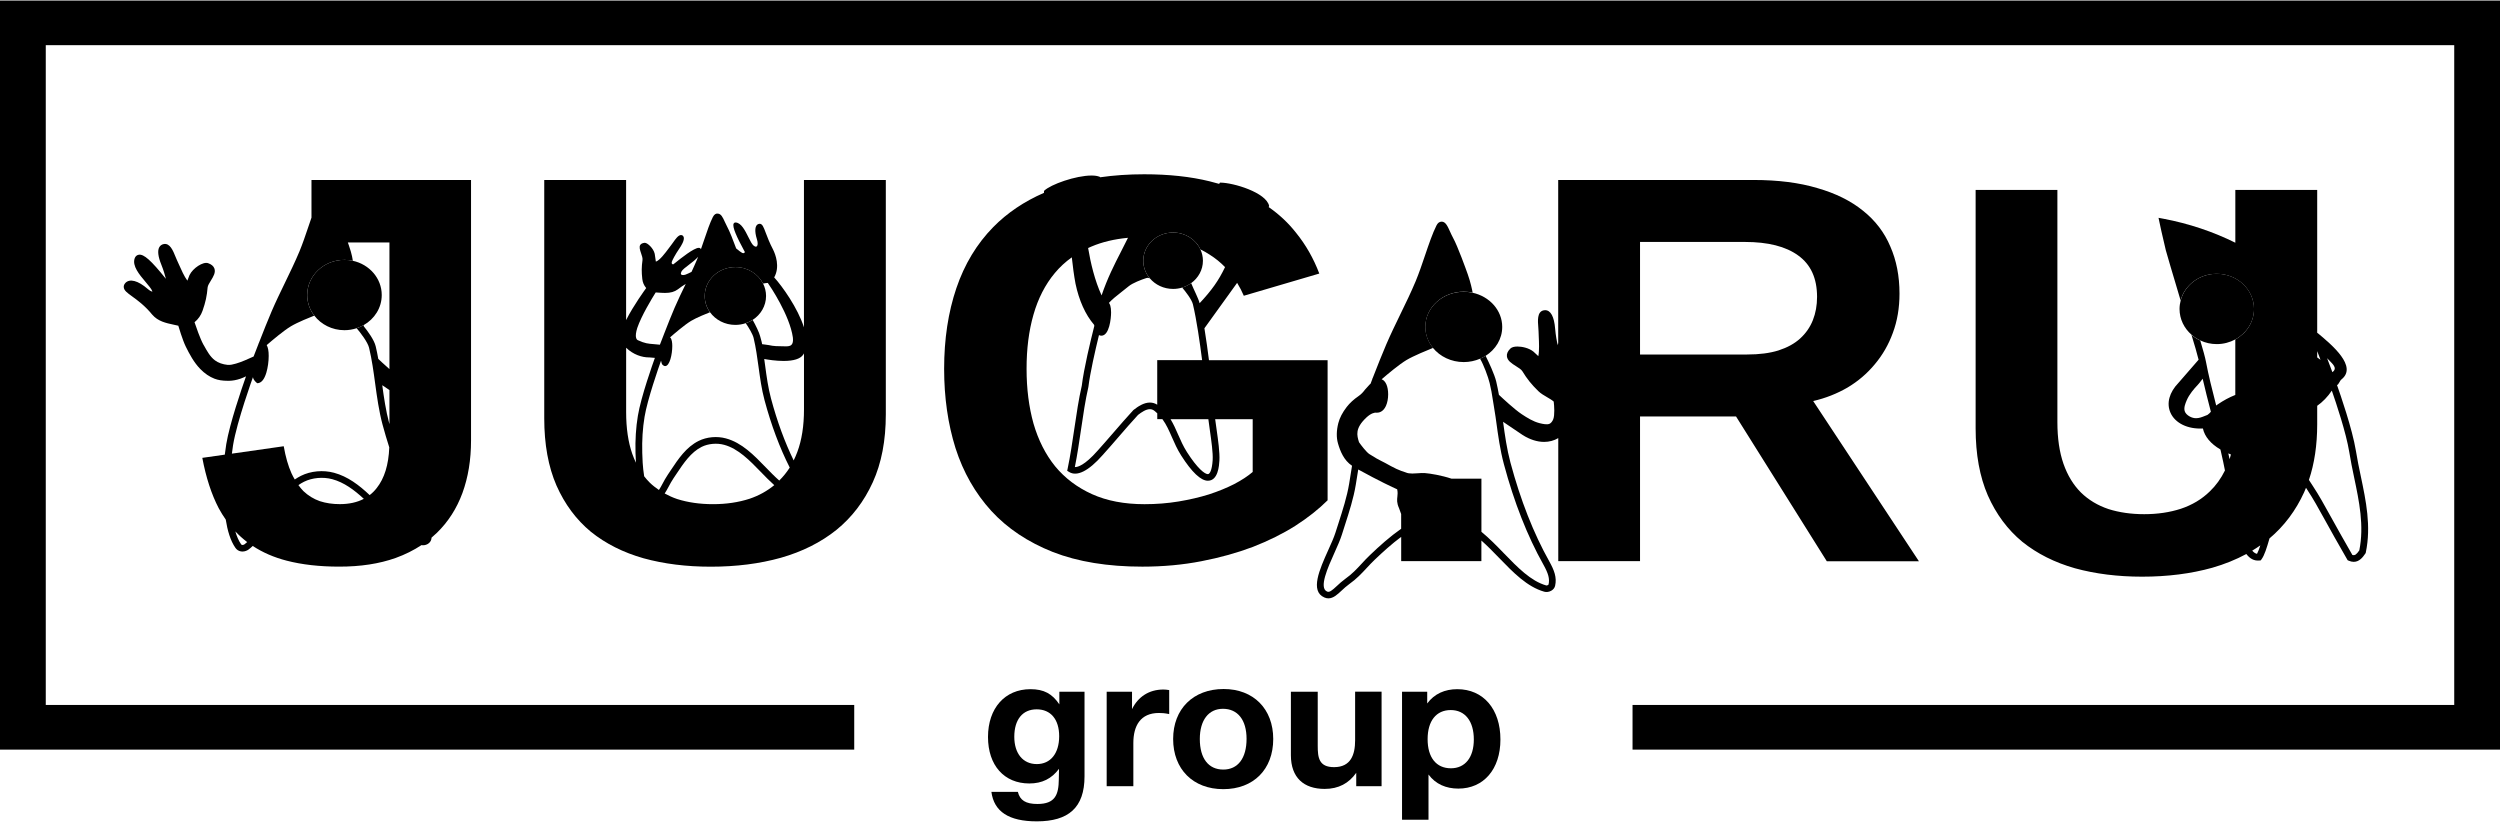 <?xml version="1.0" encoding="UTF-8"?> <svg xmlns="http://www.w3.org/2000/svg" width="803" height="264" viewBox="0 0 803 264" fill="none"> <path d="M634.572 61.016V137.59C634.572 145.931 635.879 153.115 638.495 159.14C641.165 165.165 644.848 170.117 649.544 174.006C654.296 177.832 659.94 180.669 666.479 182.529C673.017 184.324 680.209 185.228 688.044 185.228C696.239 185.228 703.758 184.271 710.59 182.359C714.546 181.222 718.186 179.744 721.52 177.949C722.632 179.404 723.95 180.18 725.639 180.042L726.14 179.999L726.435 179.596C727.35 178.331 728.069 176.046 728.963 172.933C733.681 168.959 737.397 164.017 740.089 158.109C740.296 157.642 740.492 157.153 740.688 156.675C740.83 156.898 740.961 157.1 741.113 157.344C742.998 160.192 744.535 162.976 746.878 167.216C748.632 170.393 750.823 174.346 753.885 179.638L754.059 179.936L754.375 180.085C754.974 180.35 755.519 180.467 756.01 180.467C757.884 180.467 759.028 178.831 759.638 177.949L759.856 177.64L759.9 177.428C761.665 169.012 759.943 160.851 758.287 152.955C757.72 150.277 757.143 147.504 756.718 144.815C755.552 137.706 751.651 126.506 750.637 123.648C751.149 123.68 751.422 122.383 752.108 121.841C757.263 117.707 749.144 110.885 744.306 106.869C744.513 107.4 744.709 107.899 744.284 106.847C743.87 105.763 744.077 106.273 744.284 106.805V61.016H717.989V77.965C710.983 74.469 703.039 71.791 694.909 70.261L693.318 69.963L693.645 71.514C693.656 71.557 694.561 75.914 695.65 80.345C696.838 84.543 697.666 87.273 698.505 90.079C699.083 92.013 699.682 93.989 700.412 96.508C701.709 91.598 706.406 87.954 712.007 87.954C718.621 87.954 723.972 93.012 723.972 99.249C723.972 103.426 721.564 107.07 717.979 109.026V126.857C715.919 127.686 714.273 128.578 712.247 129.949C712.094 130.045 711.974 130.151 711.843 130.257C710.558 125.274 709.326 120.343 708.563 116.241C708.302 114.817 707.572 112.214 706.722 109.376C705.687 108.898 704.739 108.282 703.899 107.549C704.847 110.63 705.73 113.648 706.188 115.54L699.759 122.936C696.762 126.028 695.814 129.535 697.154 132.563C698.636 135.911 702.69 137.898 707.572 137.632C708.149 140.257 710.089 142.552 713.195 144.369C713.238 144.55 713.282 144.73 713.325 144.911C713.903 147.387 714.328 149.417 714.655 151.117C713.358 153.742 711.735 155.984 709.773 157.854C707.223 160.341 704.128 162.2 700.5 163.412C696.936 164.57 693.013 165.154 688.731 165.154C684.513 165.154 680.678 164.602 677.234 163.507C673.791 162.349 670.848 160.585 668.407 158.205C665.966 155.771 664.103 152.7 662.795 148.992C661.488 145.23 660.834 140.767 660.834 135.602V61.016H634.572ZM749.155 119.535C748.708 118.334 748.12 116.783 747.466 115.051C748.719 116.517 751.182 118.09 749.155 119.535ZM744.284 112.787C744.655 113.733 745.003 114.679 745.352 115.572C744.993 115.306 744.644 115.051 744.284 114.806V112.787ZM744.284 136.282V130.342C745.984 129.173 747.717 127.388 748.981 125.465C750.365 129.45 753.547 138.907 754.571 145.124C754.996 147.865 755.585 150.66 756.151 153.37C757.753 160.989 759.409 168.874 757.808 176.79C756.936 178.044 756.413 178.501 755.585 178.257C752.631 173.145 750.507 169.299 748.785 166.196C746.42 161.924 744.862 159.097 742.955 156.207C742.486 155.463 742.05 154.783 741.625 154.156C743.391 148.907 744.284 142.956 744.284 136.282ZM726.021 175.175C725.65 176.301 725.301 177.247 724.953 177.895C724.397 177.789 723.896 177.428 723.416 176.865C724.31 176.323 725.182 175.76 726.021 175.175ZM709.032 133.275C708.781 133.371 708.542 133.466 708.291 133.562C707.321 133.955 706.406 134.327 705.392 134.327C704.706 134.327 704.041 134.157 703.365 133.796C702.526 133.35 701.905 132.691 701.72 132.032C701.393 130.905 701.949 129.588 702.352 128.621C703.18 126.666 704.64 124.965 705.97 123.563C706.417 123.095 706.885 122.458 707.299 121.905C707.365 121.82 707.43 121.724 707.495 121.639C708.269 125.008 709.185 128.631 710.133 132.255C709.838 132.606 709.501 132.956 709.032 133.275ZM716.573 145.984C716.431 146.484 716.311 147.005 716.148 147.493C716.017 146.909 715.875 146.271 715.734 145.623C716.028 145.751 716.3 145.867 716.573 145.984Z" fill="black"></path> <path d="M744.306 106.853C744.295 106.832 744.295 106.81 744.284 106.8V106.843C744.295 106.843 744.295 106.843 744.306 106.853Z" fill="black"></path> <path d="M338.192 177.31C346.212 180.434 355.78 182.007 366.895 182.007C373.608 182.007 379.939 181.422 385.878 180.264C391.882 179.106 397.407 177.565 402.453 175.652C407.498 173.686 412.053 171.423 416.085 168.872C420.128 166.269 423.571 163.538 426.426 160.701V115.687H388.319C387.927 112.584 387.425 108.94 386.859 105.443L397.364 90.853C398.192 92.192 398.911 93.574 399.51 94.998L423.757 87.867C421.915 83.001 419.419 78.622 416.27 74.744C413.829 71.63 410.909 68.889 407.498 66.508C407.542 66.413 407.585 66.328 407.629 66.232L407.651 66.179L407.64 66.126C406.713 61.833 396.154 58.666 391.948 58.655H391.861L391.806 58.73C391.719 58.847 391.664 58.953 391.588 59.059C390.597 58.772 389.583 58.496 388.548 58.241C382.424 56.732 375.417 55.977 367.516 55.977C362.482 55.977 357.774 56.307 353.339 56.944V56.838L353.23 56.796C352.576 56.52 351.694 56.381 350.593 56.381C345.537 56.381 337.484 59.229 335.381 61.27L335.326 61.323V61.397C335.315 61.588 335.326 61.758 335.326 61.939C328.962 64.712 323.525 68.368 319.035 72.937C313.75 78.325 309.794 84.871 307.179 92.575C304.564 100.279 303.256 108.918 303.256 118.471C303.256 127.685 304.476 136.175 306.906 143.932C309.402 151.7 313.238 158.416 318.403 164.101C323.568 169.723 330.161 174.122 338.192 177.31ZM388.123 134.634C388.243 135.676 388.417 136.855 388.602 138.162C389.093 141.584 389.648 145.462 389.507 147.8C389.3 151.116 388.548 152.295 387.97 152.295C386.957 152.295 384.581 150.436 381.247 145.207C380.048 143.327 379.209 141.414 378.403 139.565C377.662 137.865 376.931 136.207 375.973 134.645H388.123V134.634ZM367.222 83.755C367.222 78.75 371.516 74.691 376.801 74.691C380.713 74.691 384.08 76.912 385.562 80.1C386.608 80.62 387.611 81.173 388.537 81.789C390.411 82.969 392.046 84.308 393.484 85.795C391.425 90.11 389.289 93.138 385.311 97.399C385.301 97.357 385.29 97.314 385.279 97.272C384.941 95.88 383.437 93.032 382.598 90.938C381.726 91.565 380.735 92.065 379.667 92.384L379.743 92.405C380.735 93.552 382.794 96.188 383.165 97.75C384.352 102.723 385.399 110.034 386.118 115.677H371.701V129.99C370.971 129.534 370.175 129.3 369.336 129.3C367.396 129.3 365.522 130.554 364.116 131.659L363.986 131.776C361.937 133.997 359.714 136.568 357.567 139.044C355.769 141.127 354.058 143.093 352.511 144.804C348.359 149.511 346.136 150.021 345.373 150.021C345.33 150.021 345.286 150.021 345.243 150.021C346.038 146.079 346.637 141.966 347.226 137.981C347.934 133.136 348.61 128.556 349.591 124.284C350.157 119.662 351.781 112.595 352.99 107.632C353.241 107.76 353.492 107.824 353.764 107.824C356.314 107.824 356.881 102.298 356.881 100.364C356.881 99.471 356.794 98.728 356.63 98.164C356.51 97.771 356.358 97.495 356.194 97.282C357.197 96.167 358.559 95.093 360.139 93.85C360.902 93.255 361.697 92.628 362.515 91.959C363.811 90.885 366.59 89.844 368.17 89.323C368.355 89.291 368.541 89.249 368.726 89.228L369.325 89.398C368.007 87.857 367.222 85.891 367.222 83.755ZM350.582 79.186C354.026 77.719 357.938 76.795 362.308 76.38C361.588 77.857 360.847 79.313 360.074 80.811C357.927 84.998 355.715 89.334 353.83 94.881C351.65 90.131 350.31 84.509 349.503 79.664C349.863 79.504 350.212 79.334 350.582 79.186ZM331.948 101.087C333.43 95.869 335.718 91.406 338.813 87.697C340.404 85.785 342.224 84.106 344.262 82.66C344.578 85.593 344.97 88.547 345.45 91.108C346.583 96.517 348.632 101.076 351.399 104.296L351.421 104.317C351.432 104.381 351.443 104.455 351.465 104.53C351.476 104.583 351.487 104.615 351.498 104.668C350.277 109.492 348.141 118.344 347.466 123.912C346.485 128.163 345.798 132.785 345.079 137.673C344.447 141.935 343.804 146.344 342.932 150.499L342.78 151.211L343.412 151.605C345.907 153.145 349.612 151.35 354.146 146.196C355.704 144.485 357.415 142.508 359.224 140.415C361.338 137.971 363.528 135.442 365.544 133.263C366.666 132.392 368.105 131.425 369.347 131.425C369.892 131.425 370.393 131.616 370.884 132.02C371.178 132.264 371.45 132.509 371.712 132.753V134.634H373.368C374.643 136.366 375.482 138.279 376.408 140.394C377.248 142.317 378.119 144.304 379.405 146.323C382.827 151.69 385.715 154.41 387.97 154.41C391.272 154.41 391.577 149.532 391.675 147.928C391.828 145.377 391.261 141.393 390.76 137.875C390.597 136.728 390.433 135.612 390.313 134.645H402.365V151.594C400.818 152.922 398.835 154.229 396.394 155.504C394.018 156.716 391.316 157.821 388.286 158.809C385.311 159.734 382.075 160.488 378.577 161.073C375.068 161.657 371.418 161.944 367.614 161.944C361.142 161.944 355.519 160.871 350.767 158.724C346.016 156.578 342.061 153.592 338.911 149.777C335.817 145.951 333.506 141.371 331.959 136.048C330.477 130.713 329.736 124.869 329.736 118.493C329.725 112.042 330.466 106.24 331.948 101.087Z" fill="black"></path> <path d="M712.022 110.526C714.201 110.526 716.239 109.963 718.004 109.007C721.578 107.051 723.997 103.417 723.997 99.231C723.997 92.993 718.636 87.935 712.032 87.935C706.431 87.935 701.735 91.579 700.438 96.489C700.209 97.371 700.067 98.285 700.067 99.231C700.067 102.514 701.56 105.468 703.936 107.53C704.775 108.263 705.723 108.869 706.758 109.357C708.327 110.101 710.115 110.526 712.022 110.526Z" fill="black"></path> <path d="M376.802 92.803C377.805 92.803 378.764 92.654 379.668 92.388C380.747 92.069 381.728 91.57 382.599 90.943C384.888 89.285 386.381 86.682 386.381 83.749C386.381 82.453 386.087 81.209 385.563 80.093C384.081 76.906 380.714 74.685 376.802 74.685C371.506 74.685 367.224 78.744 367.224 83.749C367.224 85.885 368.008 87.851 369.327 89.402C371.081 91.474 373.773 92.803 376.802 92.803Z" fill="black"></path> <path d="M127.051 179.228C130.124 178.123 132.892 176.731 135.376 175.094C136.008 175.211 136.727 175.105 137.338 174.754C137.97 174.393 138.395 173.851 138.536 173.224C138.58 173.043 138.591 172.863 138.623 172.682C139.212 172.183 139.789 171.672 140.334 171.141C143.963 167.603 146.687 163.352 148.529 158.368C150.371 153.331 151.297 147.71 151.297 141.504V57.81H100.048V69.903C99.699 70.892 99.35 71.922 99.001 72.974C98.108 75.631 97.171 78.383 96.168 80.796C94.751 84.175 93.117 87.543 91.537 90.805C90.088 93.802 88.584 96.894 87.254 99.987C86.088 102.707 84.519 106.639 83.113 110.252C83.07 110.294 83.037 110.326 83.015 110.337L83.059 110.379C82.492 111.846 81.947 113.248 81.457 114.513C79.997 115.193 77.382 116.351 75.79 116.787C74.941 117.021 73.971 117.287 73.121 117.202C71.541 117.042 70.091 116.532 69.056 115.756C67.531 114.63 66.517 112.802 65.547 111.038L65.34 110.698C64.261 108.754 62.91 104.779 62.485 103.504C63.706 102.484 64.534 101.304 65.057 99.817C66.016 97.096 66.463 95.056 66.691 92.293C66.746 91.709 67.269 90.869 67.737 90.115C68.522 88.84 69.339 87.522 68.86 86.225C68.577 85.46 67.89 84.887 66.822 84.525C65.231 83.983 61.951 86.109 60.872 88.362C60.742 88.627 60.535 89.201 60.317 89.796C60.284 89.902 60.24 90.019 60.186 90.147C59.194 88.85 58.137 86.47 57.505 85.025C57.255 84.451 57.026 83.93 56.83 83.537C56.699 83.261 56.546 82.889 56.383 82.485C55.576 80.487 54.574 78.001 52.58 78.394C51.969 78.511 51.468 78.872 51.163 79.403C50.542 80.508 50.76 82.4 51.817 85.004C52.514 86.725 53.037 88.51 53.288 89.562C48.493 83.59 46.205 81.571 44.581 81.816C43.96 81.911 43.48 82.336 43.263 82.963C42.402 85.407 44.734 88.17 46.793 90.604C47.698 91.677 48.733 92.899 48.886 93.494C48.907 93.579 48.918 93.643 48.929 93.707C48.635 93.621 48.112 93.388 47.414 92.782C44.341 90.125 41.682 89.413 40.277 90.88C39.786 91.401 39.721 91.921 39.754 92.272C39.852 93.324 40.833 94.036 42.445 95.205C44.178 96.459 46.553 98.191 48.875 101.039C50.749 103.217 53.233 103.748 55.87 104.312C56.328 104.407 56.808 104.514 57.276 104.62L57.309 104.737C57.363 104.917 58.638 109.242 59.684 111.357C60.85 113.716 62.267 116.405 64.338 118.53C65.722 119.954 67.291 121.027 68.882 121.633C70.07 122.09 71.432 122.313 73.142 122.313C73.295 122.313 73.459 122.313 73.611 122.313C74.744 122.292 75.943 122.068 77.174 121.654C77.719 121.473 78.362 121.197 79.016 120.878C77.643 124.768 73.764 136.063 72.674 142.673C72.489 143.778 72.336 144.905 72.205 146.031L64.981 147.062C66.168 153.374 67.923 158.772 70.244 163.224C70.941 164.521 71.704 165.732 72.51 166.891C73.055 170.355 73.993 173.67 75.627 175.987C76.063 176.603 76.673 176.996 77.392 177.113C77.545 177.134 77.708 177.156 77.861 177.156C78.646 177.156 79.365 176.848 79.79 176.539C80.313 176.157 80.77 175.764 81.174 175.36C84.367 177.453 87.995 179.037 92.082 180.089C97.007 181.364 102.63 182.001 108.929 182.001C115.783 182.012 121.82 181.087 127.051 179.228ZM125.089 136.202C125.057 136.074 125.013 135.957 124.98 135.83C123.923 131.866 123.324 127.743 122.779 123.726L125.089 125.288V136.202ZM82.612 122.472V122.791C82.59 122.61 82.579 122.44 82.612 122.472ZM78.515 174.85C78.395 174.935 78.046 175.084 77.774 175.041C77.676 175.02 77.567 174.988 77.436 174.807C76.651 173.691 76.052 172.257 75.584 170.684C76.728 171.906 77.959 173.011 79.267 174.021C79.31 174.053 79.354 174.085 79.397 174.117C79.136 174.361 78.842 174.605 78.515 174.85ZM93.629 152.024C92.561 149.655 91.733 146.754 91.134 143.332L74.483 145.712C74.592 144.809 74.712 143.906 74.853 143.013C76.117 135.298 81.206 121.282 81.25 121.144C81.413 122.175 82.285 122.78 82.612 123.089C82.623 123.099 82.623 123.089 82.623 123.089C83.898 123.078 84.879 121.941 85.554 119.688C86.023 118.105 86.306 116.096 86.306 114.311C86.306 112.728 86.088 111.58 85.663 110.847C87.516 109.242 91.123 106.193 93.444 104.8C95.623 103.493 99.677 101.878 100.952 101.379C99.525 99.519 98.674 97.245 98.674 94.769C98.674 88.531 104.036 83.473 110.64 83.473C111.566 83.473 112.459 83.58 113.32 83.771C113.298 83.548 113.113 81.794 112.034 78.745C111.969 78.553 111.86 78.256 111.729 77.884H125.089V118.551C123.313 117.01 121.744 115.501 121.504 115.278C121.264 113.939 121.003 112.59 120.676 111.251C120.185 109.168 118.159 106.437 116.873 104.843L116.796 104.429C116.088 104.832 115.347 105.162 114.552 105.417C115.783 106.862 118.115 109.88 118.551 111.718C119.466 115.544 120 119.465 120.512 123.259C121.101 127.573 121.711 132.025 122.866 136.35C123.542 138.869 124.272 141.313 125.035 143.704C124.817 149.293 123.476 153.661 120.981 156.785C120.316 157.646 119.564 158.389 118.736 159.027C115.347 155.818 111.686 153.034 107.294 151.854C103.785 150.908 99.808 151.27 96.669 152.832C95.972 153.183 95.307 153.586 94.675 154.011C94.316 153.395 93.956 152.736 93.629 152.024ZM102.717 160.972C100.756 160.281 99.001 159.208 97.465 157.752C96.898 157.178 96.364 156.519 95.852 155.818C96.43 155.414 97.029 155.042 97.661 154.734C100.298 153.427 103.763 153.119 106.728 153.916C110.498 154.936 113.789 157.369 116.862 160.228C114.704 161.354 112.143 161.928 109.147 161.928C106.815 161.928 104.679 161.609 102.717 160.972Z" fill="black"></path> <path d="M526.778 180.269V133.768H557.616L586.766 180.269H616.352L582.397 128.816C586.374 127.892 590.057 126.436 593.446 124.47C596.835 122.44 599.745 119.954 602.186 117C604.681 114.045 606.61 110.688 607.983 106.915C609.411 103.09 610.119 98.892 610.119 94.312C610.119 88.691 609.138 83.654 607.177 79.191C605.281 74.675 602.36 70.849 598.437 67.714C594.514 64.526 589.61 62.093 583.737 60.414C577.907 58.671 571.074 57.81 563.239 57.81H500.494V110.199C500.45 110.422 500.396 110.634 500.352 110.868C500.08 109.806 499.687 107.712 499.513 105.597C499.197 101.687 498.074 99.626 496.276 99.626C496.091 99.626 495.906 99.647 495.721 99.7C493.705 100.221 493.923 103.015 494.108 105.247C494.141 105.704 494.184 106.129 494.184 106.458C494.184 106.926 494.217 107.51 494.25 108.18C494.326 109.88 494.468 112.717 494.108 114.396C493.977 114.269 493.846 114.152 493.737 114.045C493.247 113.578 492.778 113.132 492.528 112.93C491.013 111.729 488.823 111.304 487.406 111.304C486.338 111.304 485.575 111.527 485.129 111.963C484.3 112.77 483.919 113.61 484.017 114.449C484.17 115.873 485.565 116.745 486.916 117.595C487.755 118.126 488.638 118.668 488.964 119.21C490.501 121.728 491.896 123.46 494.097 125.618C494.903 126.404 495.917 126.988 496.898 127.562C497.704 128.03 498.467 128.476 499.055 128.986C499.219 130.389 499.426 133.332 498.903 134.661C498.63 135.362 498.162 135.925 497.693 136.127C496.941 136.446 495.721 136.223 494.489 135.915C492.43 135.383 490.545 134.204 488.79 133.046C486.458 131.505 482.611 127.902 481.456 126.818C481.195 125.394 480.922 123.96 480.585 122.547C480.018 120.188 478.144 116.203 477.174 114.29C476.607 114.641 476.008 114.949 475.387 115.214C476.509 117.032 478.013 121.112 478.47 123.025C478.678 123.917 478.863 124.81 479.048 125.703L479.789 130.229L480.367 133.864C480.432 134.331 480.497 134.799 480.563 135.256C481.184 139.815 481.827 144.533 483.058 149.113C486.338 161.354 490.599 172.193 495.71 181.3C497.355 184.244 497.802 185.922 497.399 187.718C497.388 187.75 497.333 187.846 497.181 187.931C496.985 188.048 496.756 188.069 496.647 188.048C491.678 186.624 487.482 182.288 483.036 177.698C480.726 175.307 478.362 172.895 475.833 170.812V153.746H466.211C463.029 152.683 459.422 152.088 457.646 151.95C456.992 151.897 456.219 151.95 455.39 152.014C454.824 152.056 454.224 152.099 453.636 152.099C452.775 152.099 452.132 152.003 451.62 151.78L451.478 151.727C451.456 151.716 449.233 151.1 446.771 149.718C445.212 148.836 444.362 148.411 443.643 148.05C442.662 147.551 441.943 147.189 439.84 145.85C438.914 145.255 437.159 142.992 436.516 142.035C435.819 139.804 435.176 137.594 438.87 134.119C440.407 132.674 441.518 132.535 441.921 132.535L442.237 132.567C442.957 132.567 444.297 132.28 445.158 130.389C445.616 129.379 445.877 128.051 445.877 126.659C445.877 124.098 445.071 122.313 443.785 121.824C445.812 120.071 449.419 117.053 451.772 115.639C453.995 114.311 458.594 112.43 460.305 111.74C458.758 109.859 457.831 107.521 457.831 104.981C457.831 98.743 463.367 93.685 470.189 93.685C471.159 93.685 472.107 93.802 473.011 93.993C472.848 93.058 472.368 90.731 471.442 88.096C470.919 86.619 468.238 79.127 466.691 76.332C466.386 75.78 466.091 75.121 465.797 74.483C464.936 72.581 464.326 71.21 463.062 71.189C462.321 71.221 461.809 71.593 461.395 72.422C460.131 74.93 458.965 78.362 457.733 81.996C456.785 84.812 455.794 87.713 454.737 90.274C453.244 93.855 451.5 97.426 449.822 100.879C448.285 104.046 446.694 107.319 445.278 110.603C444.036 113.493 442.379 117.658 440.886 121.495C440.832 121.548 440.788 121.58 440.777 121.59L440.832 121.643C440.538 122.408 440.657 122.1 440.385 122.823C440.309 123.216 440.167 123.312 439.873 123.567C438.914 124.672 439.339 124.119 438.423 125.171C437.879 125.905 437.236 126.638 436.353 127.233C434.817 128.285 433.542 129.454 432.572 130.708C431.188 132.504 430.305 134.204 429.869 135.904C429.259 138.295 429.215 140.548 429.76 142.429C430.469 144.883 431.635 147.859 434.272 149.601C433.945 151.695 433.618 153.693 433.345 155.382C432.659 159.537 431.297 163.766 429.858 168.251C429.553 169.197 429.248 170.153 428.943 171.099C428.453 172.65 427.57 174.616 426.633 176.688C423.854 182.873 420.705 189.886 425.38 191.905C425.837 192.107 426.273 192.192 426.687 192.192C428.246 192.192 429.553 190.981 430.915 189.706C431.678 189.004 432.452 188.271 433.378 187.612C435.743 185.933 437.377 184.169 438.957 182.469C439.775 181.587 440.625 180.673 441.573 179.77C444.134 177.326 446.989 174.733 450.062 172.438V180.237H475.822V173.617C477.762 175.339 479.615 177.251 481.445 179.132C486.099 183.935 490.49 188.473 496.015 190.056C496.723 190.258 497.562 190.141 498.271 189.737C498.924 189.365 499.36 188.802 499.502 188.154C500.112 185.476 499.219 183.16 497.606 180.269C492.582 171.311 488.387 160.642 485.15 148.56C484.006 144.278 483.374 139.815 482.786 135.479L489.063 139.719C491.351 141.175 493.737 141.94 495.96 141.94C497.628 141.94 499.175 141.515 500.515 140.718V180.227H526.778V180.269ZM526.778 77.714H560.472C567.903 77.714 573.603 79.159 577.58 82.06C581.623 84.961 583.639 89.392 583.639 95.354C583.639 98.074 583.192 100.571 582.298 102.824C581.405 105.087 580.043 107.053 578.201 108.732C576.414 110.358 574.104 111.633 571.249 112.558C568.459 113.429 565.103 113.865 561.18 113.865H526.778V77.714ZM450.04 169.845C446.367 172.416 443 175.455 440.036 178.293C439.034 179.238 438.173 180.174 437.334 181.087C435.765 182.777 434.283 184.382 432.092 185.933C431.057 186.677 430.185 187.485 429.412 188.207C427.766 189.737 427.025 190.332 426.251 190.003C423.56 188.845 426.48 182.331 428.616 177.581C429.575 175.445 430.479 173.426 431.003 171.758C431.308 170.812 431.602 169.866 431.907 168.92C433.378 164.362 434.762 160.047 435.47 155.744C435.71 154.277 435.983 152.587 436.266 150.802C442.891 154.458 447.348 156.53 448.776 157.167C448.983 158.156 448.917 158.804 448.841 159.484C448.721 160.494 448.601 161.546 449.375 163.235C449.615 163.862 449.833 164.489 450.051 165.105V169.845H450.04Z" fill="black"></path> <path d="M258.24 105.172C256.246 98.913 251.255 91.932 248.672 89.105C250.601 85.641 249.076 81.709 248.313 80.168C247.158 77.98 246.471 76.13 245.959 74.781C245.262 72.911 244.869 71.88 244.008 71.88C243.889 71.88 243.769 71.901 243.627 71.944C242.472 72.316 242.287 74.207 243.126 76.864C243.431 77.82 243.442 78.681 243.158 79.053C242.94 79.35 242.537 79.276 242.058 78.893C241.535 78.479 240.979 77.363 240.391 76.184C239.323 74.048 238.113 71.625 236.359 71.466C235.977 71.423 235.781 71.604 235.683 71.752C235.029 72.804 236.925 76.619 238.865 80.222C239.028 80.53 239.159 80.774 239.235 80.912C239.181 81.189 239.028 81.316 238.778 81.316C238.614 81.316 238.462 81.263 238.385 81.231C238.113 81.114 237.35 80.551 236.457 79.797C235.639 77.586 234.354 74.207 233.493 72.666C233.253 72.241 233.035 71.752 232.817 71.274C232.152 69.797 231.618 68.628 230.496 68.607C230.049 68.543 229.439 68.777 228.981 69.691C228 71.625 227.118 74.25 226.181 77.023C225.843 78.033 225.494 79.053 225.135 80.062C225.036 79.775 224.819 79.605 224.459 79.605C222.89 79.605 218.683 82.974 216.885 84.419C216.613 84.642 216.395 84.812 216.264 84.908C216.079 84.908 215.948 84.855 215.861 84.759C215.73 84.6 215.73 84.345 215.774 84.153C215.872 83.686 216.951 81.646 218.16 79.903C218.825 78.947 219.904 77.183 219.61 76.162C219.523 75.875 219.348 75.674 219.065 75.557C218.956 75.514 218.847 75.493 218.738 75.493C217.866 75.493 216.94 76.821 216.188 77.894C215.981 78.192 215.774 78.479 215.61 78.681C215.392 78.957 215.12 79.318 214.826 79.722C213.66 81.295 211.905 83.643 210.663 84.037C210.598 83.781 210.521 83.144 210.467 82.698C210.402 82.209 210.347 81.752 210.293 81.518C209.9 79.765 207.982 77.99 207.132 77.99C207.111 77.99 207.089 77.99 207.067 77.99C206.37 78.064 205.912 78.288 205.661 78.659C205.225 79.329 205.563 80.307 205.912 81.337C206.184 82.124 206.457 82.921 206.37 83.548C206.065 85.705 206.043 87.352 206.304 89.605C206.435 90.721 206.806 91.613 207.557 92.527C207.263 92.931 203.471 98.106 201.106 102.813V57.81H174.812V134.384C174.812 142.726 176.119 149.91 178.735 155.935C181.404 161.96 185.088 166.912 189.784 170.801C194.535 174.627 200.18 177.464 206.718 179.323C213.257 181.119 220.438 182.023 228.284 182.023C236.478 182.023 243.997 181.066 250.83 179.153C257.717 177.188 263.667 174.202 268.658 170.206C273.649 166.147 277.539 161.057 280.339 154.904C283.14 148.751 284.524 141.493 284.524 133.088V57.81H258.229V105.172H258.24ZM218.901 87.192C219.206 86.619 220.209 85.854 221.277 85.046C222.334 84.249 223.456 83.378 224.23 82.485C224.121 82.772 224.001 83.07 223.892 83.346C223.337 84.685 222.726 86.013 222.116 87.331C221.8 87.469 221.484 87.618 221.157 87.798C220.492 88.149 219.871 88.351 219.392 88.351C219.174 88.351 218.89 88.308 218.76 88.106C218.64 87.915 218.694 87.596 218.901 87.192ZM204.691 105.332C206.032 101.4 209.388 95.874 210.609 93.93C210.761 93.94 210.925 93.951 211.066 93.962C211.971 94.025 212.832 94.089 213.616 94.089C215.403 94.089 216.635 93.738 217.735 92.931C218.607 92.24 219.457 91.677 220.264 91.199C220.22 91.284 220.176 91.379 220.133 91.464C218.956 93.887 217.746 96.384 216.667 98.892C215.719 101.092 214.466 104.248 213.333 107.17C213.322 107.181 213.3 107.202 213.289 107.213L213.311 107.234C212.832 108.467 212.363 109.667 211.96 110.719C211.197 110.634 210.554 110.581 210.02 110.539C208.135 110.39 207.176 110.316 204.909 109.285C204.626 109.157 204.441 108.934 204.332 108.594C204.092 107.84 204.277 106.671 204.691 105.332ZM204.125 145.5C204.147 146.467 204.19 147.529 204.267 148.624C203.831 147.71 203.427 146.764 203.079 145.765C201.771 142.004 201.117 137.54 201.117 132.387V111.697C203.406 113.929 206.25 114.8 208.418 114.8H208.582C208.811 114.8 209.116 114.832 209.432 114.874C209.748 114.906 210.064 114.938 210.347 114.949C209.77 116.553 205.879 127.467 204.888 133.534C204.256 137.328 204.016 141.249 204.125 145.5ZM240.772 160.196C237.209 161.354 233.286 161.939 229.014 161.939C224.797 161.939 220.961 161.386 217.517 160.292C216.079 159.813 214.76 159.197 213.496 158.506C213.965 157.794 214.368 157.061 214.771 156.307C215.229 155.446 215.709 154.543 216.341 153.608C216.657 153.14 216.973 152.672 217.289 152.194C219.566 148.783 221.92 145.245 225.396 143.523C227.488 142.492 230.245 142.237 232.588 142.875C237.121 144.097 240.805 147.901 244.368 151.578C245.817 153.076 247.234 154.532 248.694 155.828C246.417 157.699 243.79 159.176 240.772 160.196ZM250.296 154.351C248.836 153.076 247.408 151.61 245.948 150.101C242.189 146.212 238.287 142.195 233.166 140.813C230.278 140.027 226.998 140.335 224.404 141.621C220.405 143.608 217.888 147.381 215.458 151.036C215.142 151.504 214.837 151.971 214.521 152.439C213.823 153.469 213.3 154.458 212.832 155.329C212.428 156.084 212.069 156.753 211.644 157.38C210.598 156.657 209.584 155.892 208.68 155C208.048 154.373 207.459 153.693 206.904 152.981C206.413 149.941 206.326 146.892 206.293 145.468C206.184 141.345 206.424 137.551 207.034 133.874C207.961 128.253 211.6 117.882 212.33 115.841C212.418 116.426 212.581 116.957 212.81 117.18C213.082 117.446 213.366 117.584 213.649 117.584C215.12 117.584 215.937 113.78 215.937 111.155C215.937 110.231 215.828 108.775 215.218 108.371C216.45 107.287 219.893 104.322 221.996 103.058C223.751 102.006 227.02 100.699 228.044 100.295C226.976 98.807 226.355 97.011 226.355 95.088C226.355 89.955 230.768 85.8 236.206 85.8C240.118 85.8 243.496 87.968 245.087 91.082C245.621 90.986 246.144 90.891 246.613 90.869C247.354 91.879 253.663 101.283 254.666 108.382C255.047 111.74 253.031 111.219 251.146 111.219C250.1 111.219 248.389 111.208 246.94 110.847C246.406 110.709 245.414 110.688 244.793 110.549C244.564 109.242 244.477 109.37 244.172 108.063C243.889 106.862 242.723 104.471 241.764 102.771C241.077 103.207 240.336 103.557 239.541 103.823C240.51 105.215 241.774 107.34 242.058 108.541C242.799 111.633 243.224 114.8 243.649 117.882C244.128 121.378 244.619 124.991 245.556 128.497C247.724 136.584 250.449 143.853 253.663 150.186C252.672 151.727 251.549 153.119 250.296 154.351ZM258.24 131.515C258.24 136.786 257.532 141.334 256.104 145.16C255.745 146.105 255.363 147.019 254.927 147.891C252.061 142.004 249.61 135.33 247.637 127.955C246.733 124.576 246.242 121.027 245.785 117.595C245.687 116.84 245.578 116.075 245.469 115.31C246.754 115.544 249.25 115.937 251.691 115.937C254.927 115.937 257.041 115.268 257.968 113.95C258.066 113.801 258.153 113.652 258.24 113.504V131.515Z" fill="black"></path> <path d="M236.207 104.359C237.373 104.359 238.484 104.157 239.519 103.807C240.315 103.541 241.056 103.19 241.742 102.755C244.347 101.086 246.058 98.26 246.058 95.072C246.058 93.637 245.698 92.277 245.088 91.066C243.497 87.941 240.13 85.784 236.207 85.784C230.769 85.784 226.356 89.939 226.356 95.072C226.356 97.006 226.977 98.791 228.045 100.279C229.821 102.744 232.807 104.359 236.207 104.359Z" fill="black"></path> <path d="M110.639 106.059C112.012 106.059 113.33 105.825 114.562 105.421C115.346 105.166 116.098 104.826 116.806 104.433C120.283 102.456 122.615 98.875 122.615 94.763C122.615 89.396 118.637 84.912 113.319 83.764C112.459 83.573 111.565 83.467 110.639 83.467C104.024 83.467 98.674 88.525 98.674 94.763C98.674 97.239 99.524 99.513 100.951 101.372C103.12 104.199 106.65 106.059 110.639 106.059Z" fill="black"></path> <path d="M457.8 105.002C457.8 107.542 458.726 109.88 460.273 111.76C462.529 114.513 466.114 116.298 470.157 116.298C472.021 116.298 473.786 115.905 475.366 115.235C475.987 114.97 476.586 114.661 477.153 114.311C480.389 112.271 482.514 108.87 482.514 105.013C482.514 99.668 478.439 95.194 472.979 94.025C472.075 93.834 471.127 93.717 470.157 93.717C463.336 93.717 457.8 98.764 457.8 105.002Z" fill="black"></path> <path d="M0 0.174V240.777H274.379V226.431H14.7V14.509H788.3V226.431H524.371V240.777H803V0.174H0Z" fill="black"></path> <path d="M340.263 226.243C337.974 222.832 335.316 221.365 330.979 221.365C322.773 221.365 317.346 227.486 317.346 236.71C317.346 245.827 322.533 251.65 330.619 251.65C334.716 251.65 337.789 250.12 340.154 246.943L340.089 250.354C340.034 255.242 338.944 258.239 333.212 258.239C329.475 258.239 327.6 257.059 326.936 254.35H318.436C319.275 260.704 324.048 263.818 333.027 263.818C343.162 263.818 348.349 259.461 348.349 249.355V222.183H340.263V226.243ZM333.027 245.423C328.57 245.423 325.791 242.012 325.791 236.657C325.791 231.131 328.45 227.837 332.973 227.837C337.495 227.837 340.208 231.067 340.208 236.487C340.198 242.002 337.43 245.423 333.027 245.423Z" fill="black"></path> <path d="M363.605 227.775V222.186H355.464V252.535H364.03V238.657C364.03 233.12 366.318 229.008 372.235 229.008C373.205 229.008 374.044 229.061 375.548 229.358V221.654C374.709 221.537 374.338 221.474 373.673 221.474C369.031 221.484 365.533 223.833 363.605 227.775Z" fill="black"></path> <path d="M393.04 221.311C383.266 221.311 376.814 227.718 376.814 237.367C376.814 247.069 383.211 253.477 392.92 253.477C402.63 253.477 408.961 247.122 408.961 237.367C408.961 227.718 402.63 221.311 393.04 221.311ZM392.92 247.186C388.158 247.186 385.38 243.594 385.38 237.367C385.38 231.31 388.213 227.665 392.801 227.665C397.563 227.665 400.396 231.257 400.396 237.314C400.396 243.53 397.628 247.186 392.92 247.186Z" fill="black"></path> <path d="M435.264 237.821C435.264 242.411 433.88 246.407 428.507 246.407C423.625 246.407 423.255 243.346 423.255 239.532V222.179H414.635V242.581C414.635 249.807 418.798 253.399 425.489 253.399C429.946 253.399 433.269 251.582 435.623 248.224V252.517H443.763V222.168H435.264V237.821Z" fill="black"></path> <path d="M468.075 221.365C464.097 221.365 460.719 222.832 458.42 225.956V222.194H450.334V263.297H458.834V248.771C461.122 251.884 464.5 253.298 468.423 253.298C476.564 253.298 481.936 247.06 481.936 237.539C481.947 227.773 476.455 221.365 468.075 221.365ZM466.026 246.773C461.319 246.773 458.551 243.309 458.551 237.422C458.551 231.535 461.329 228.071 465.972 228.071C470.559 228.071 473.393 231.598 473.393 237.539C473.382 243.298 470.603 246.773 466.026 246.773Z" fill="black"></path> </svg> 